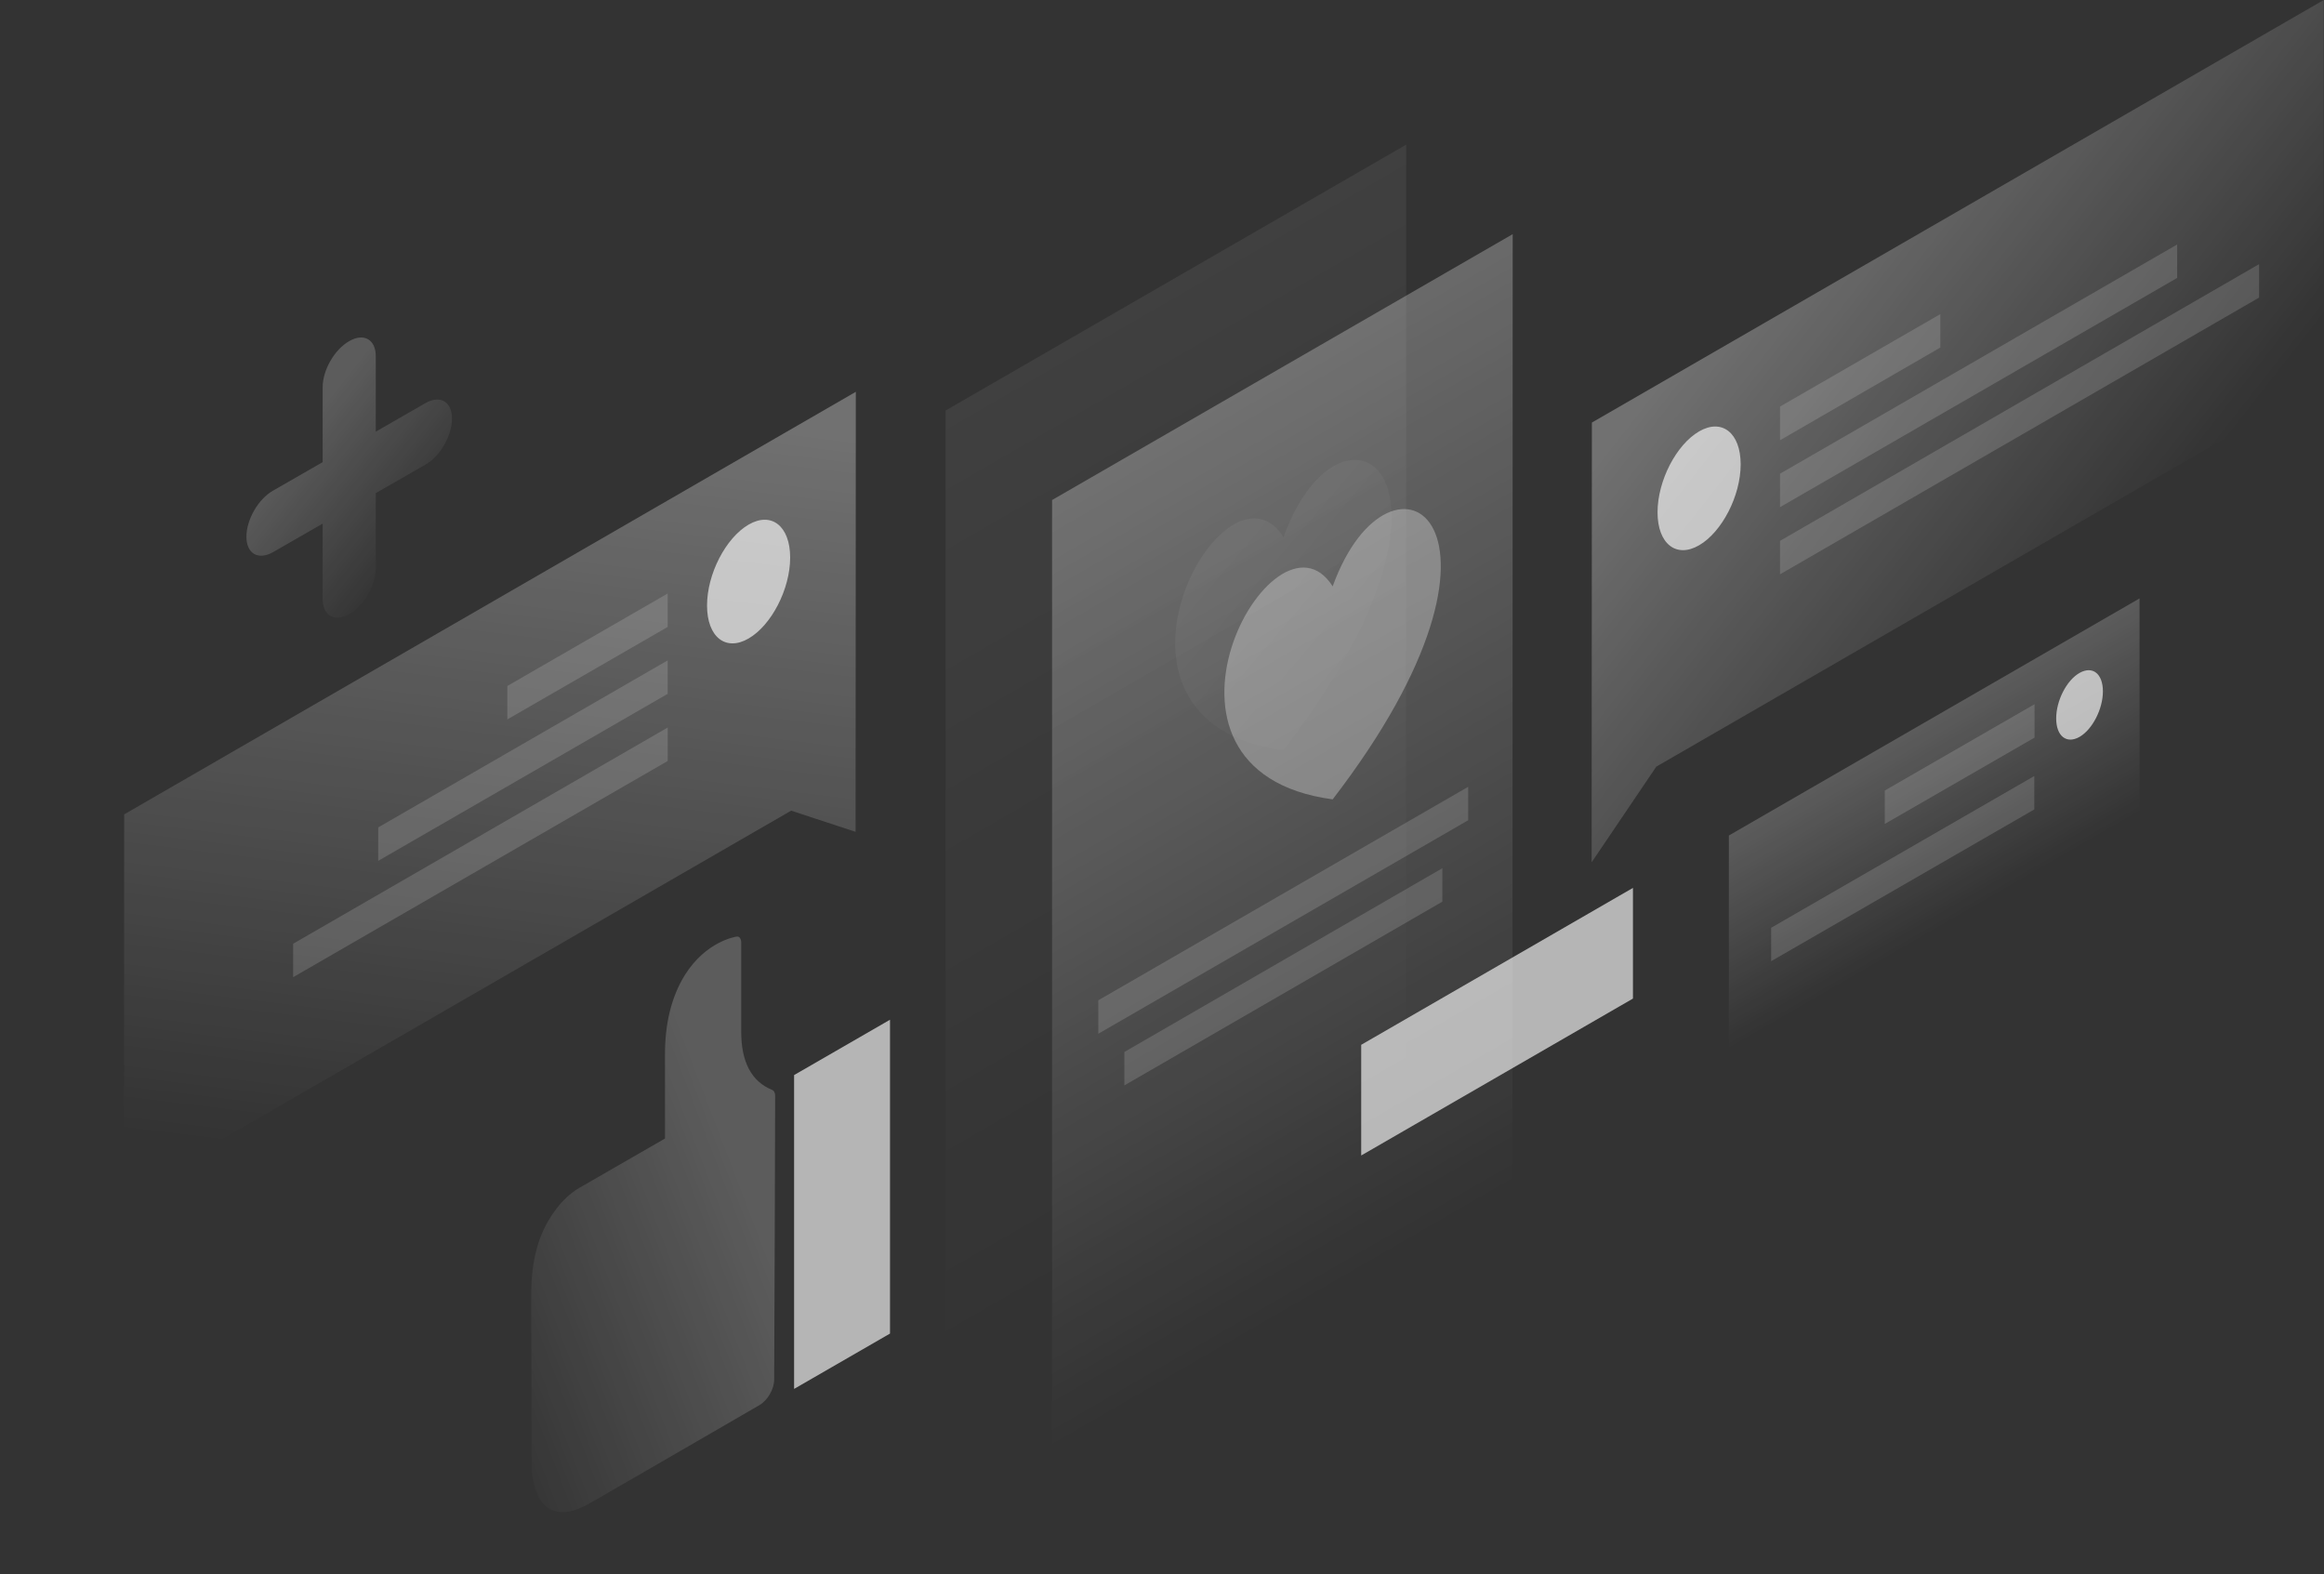<?xml version="1.0" encoding="UTF-8"?> <svg xmlns="http://www.w3.org/2000/svg" width="945" height="640" viewBox="0 0 945 640" fill="none"><rect x="0" y="0" width="945" height="640" fill="#333333" stroke="none"/><path opacity="0.2" d="M703 339.7L870 243.3V330.3L703 426.7V339.7Z" fill="url(#paint0_linear_308_1220)"></path><path d="M836.1 292.1C836.1 299.3 840.3 302.6 845.6 299.6C850.8 296.6 855.1 288.3 855.1 281.1C855.1 273.9 850.9 270.6 845.6 273.6C840.3 276.6 836.1 284.9 836.1 292.1Z" fill="white" fill-opacity="0.64"></path><path opacity="0.15" d="M827.3 286.3L766.4 321.4V335L827.3 299.9V286.3Z" fill="white"></path><path opacity="0.15" d="M827.2 315.5L720.2 377.2V390.8L827.2 329.1V315.5Z" fill="white"></path><path opacity="0.07" d="M571.8 58.8L384.5 166.9V570.1L571.7 462L571.8 58.8Z" fill="url(#paint1_linear_308_1220)"></path><path opacity="0.3" d="M615.1 95.2L427.8 203.3V606.5L615 498.4L615.1 95.2Z" fill="url(#paint2_linear_308_1220)"></path><path opacity="0.15" d="M597 319.9L446.6 406.7V420.3L597 333.5V319.9Z" fill="white"></path><path opacity="0.15" d="M586.5 353L457.2 427.7V441.3L586.5 366.6V353Z" fill="white"></path><path d="M664 406V361L553.5 424.8V469.8L664 406Z" fill="white" fill-opacity="0.64"></path><path opacity="0.2" d="M278.5 396.4C287.1 382.7 299 380.9 299.5 380.8C300.7 380.6 301.4 381.7 301.4 383.3V419.5C301.4 431.8 305.6 439.7 313.9 443.1C314.7 443.4 315.2 444.3 315.2 445.5C315.2 462.9 314.9 537.6 314.8 560.9C314.8 564.8 312.1 569.4 308.8 571.3C291.1 581.6 240 611.1 240 611.1C226.4 619 217.7 614.1 216.2 597.9L216 526.2C216 515.3 217.9 504.1 223.9 494.8C227.3 489.5 231.3 485.4 235.5 483L270.4 462.9V429.3C270.3 416.1 273.1 405.1 278.5 396.4Z" fill="url(#paint3_linear_308_1220)"></path><path d="M361.9 414.6L322.9 437.1V564.7L361.9 542.2V414.6Z" fill="white" fill-opacity="0.64"></path><path opacity="0.3" d="M647.3 171.8L944.9 0L944.8 155.1L673.5 311.7L647.2 350.6L647.3 171.8Z" fill="url(#paint4_linear_308_1220)"></path><path opacity="0.15" d="M723.8 165.3L789 127.7V141.3L723.8 179V165.3Z" fill="white"></path><path opacity="0.15" d="M723.8 192.6L885.3 99.4V113L723.8 206.2V192.6Z" fill="white"></path><path opacity="0.15" d="M723.8 219.9L918.6 107.4V121L723.8 233.5V219.9Z" fill="white"></path><path d="M707.8 188.8C707.8 201.6 700.2 216.3 690.9 221.7C681.6 227.1 674 221.1 674 208.3C674 195.5 681.6 180.8 690.9 175.4C700.2 170 707.8 176 707.8 188.8Z" fill="white" fill-opacity="0.64"></path><path opacity="0.3" d="M348 159.3L50.5 331.1L50.4 486.2L321.7 329.6L347.9 338.2L348 159.3Z" fill="url(#paint5_linear_308_1220)"></path><path opacity="0.15" d="M271.5 241.3L206.3 278.9V292.5L271.5 254.9V241.3Z" fill="white"></path><path opacity="0.15" d="M271.5 268.5L153.8 336.4V350L271.5 282.1V268.5Z" fill="white"></path><path opacity="0.15" d="M271.5 295.8L119.2 383.7V397.3L271.5 309.4V295.8Z" fill="white"></path><path d="M287.5 246.2C287.5 259 295.1 265 304.4 259.6C313.7 254.2 321.3 239.5 321.3 226.7C321.3 213.9 313.7 207.9 304.4 213.3C295.1 218.7 287.5 233.4 287.5 246.2Z" fill="white" fill-opacity="0.64"></path><path opacity="0.2" d="M142 138.7C136 142.1 131.2 150.5 131.2 157.4V187.9L111 199.5C105 202.9 100.2 211.3 100.2 218.2C100.2 225.1 105 227.9 111 224.5L131.2 212.9V243.4C131.2 250.3 136 253.1 142 249.7C148 246.3 152.8 237.9 152.8 231V200.5L173 188.9C179 185.5 183.8 177.1 183.8 170.2C183.8 163.3 179 160.5 173 163.9L152.8 175.5V145C152.9 138.1 148 135.2 142 138.7Z" fill="url(#paint6_linear_308_1220)"></path><path opacity="0.05" d="M521.9 305C607.7 193.4 545.6 153 521.9 218.4C498.1 180.8 436 293.5 521.9 305Z" fill="url(#paint7_linear_308_1220)"></path><path opacity="0.3" d="M541.9 325C627.7 213.4 565.6 173 541.9 238.4C518.1 200.8 456 313.5 541.9 325Z" fill="white"></path><defs><linearGradient id="paint0_linear_308_1220" x1="767.698" y1="302.406" x2="805.363" y2="367.66" gradientUnits="userSpaceOnUse"><stop stop-color="white"></stop><stop offset="1" stop-color="white" stop-opacity="0"></stop></linearGradient><linearGradient id="paint1_linear_308_1220" x1="369.462" y1="126.134" x2="558.262" y2="453.23" gradientUnits="userSpaceOnUse"><stop stop-color="white"></stop><stop offset="1" stop-color="white" stop-opacity="0"></stop></linearGradient><linearGradient id="paint2_linear_308_1220" x1="412.734" y1="162.535" x2="601.533" y2="489.631" gradientUnits="userSpaceOnUse"><stop stop-color="white"></stop><stop offset="1" stop-color="white" stop-opacity="0"></stop></linearGradient><linearGradient id="paint3_linear_308_1220" x1="302.52" y1="483.464" x2="177.213" y2="531.419" gradientUnits="userSpaceOnUse"><stop stop-color="white"></stop><stop offset="1" stop-color="white" stop-opacity="0"></stop></linearGradient><linearGradient id="paint4_linear_308_1220" x1="712.212" y1="109.642" x2="865.863" y2="229.946" gradientUnits="userSpaceOnUse"><stop stop-color="white"></stop><stop offset="1" stop-color="white" stop-opacity="0"></stop></linearGradient><linearGradient id="paint5_linear_308_1220" x1="220.193" y1="164.362" x2="181.722" y2="476.393" gradientUnits="userSpaceOnUse"><stop stop-color="white"></stop><stop offset="1" stop-color="white" stop-opacity="0"></stop></linearGradient><linearGradient id="paint6_linear_308_1220" x1="121.141" y1="177.676" x2="173.498" y2="218.996" gradientUnits="userSpaceOnUse"><stop stop-color="white"></stop><stop offset="1" stop-color="white" stop-opacity="0"></stop></linearGradient><linearGradient id="paint7_linear_308_1220" x1="503.553" y1="222.907" x2="567.654" y2="277.716" gradientUnits="userSpaceOnUse"><stop stop-color="white"></stop><stop offset="1" stop-color="white" stop-opacity="0"></stop></linearGradient></defs></svg> 